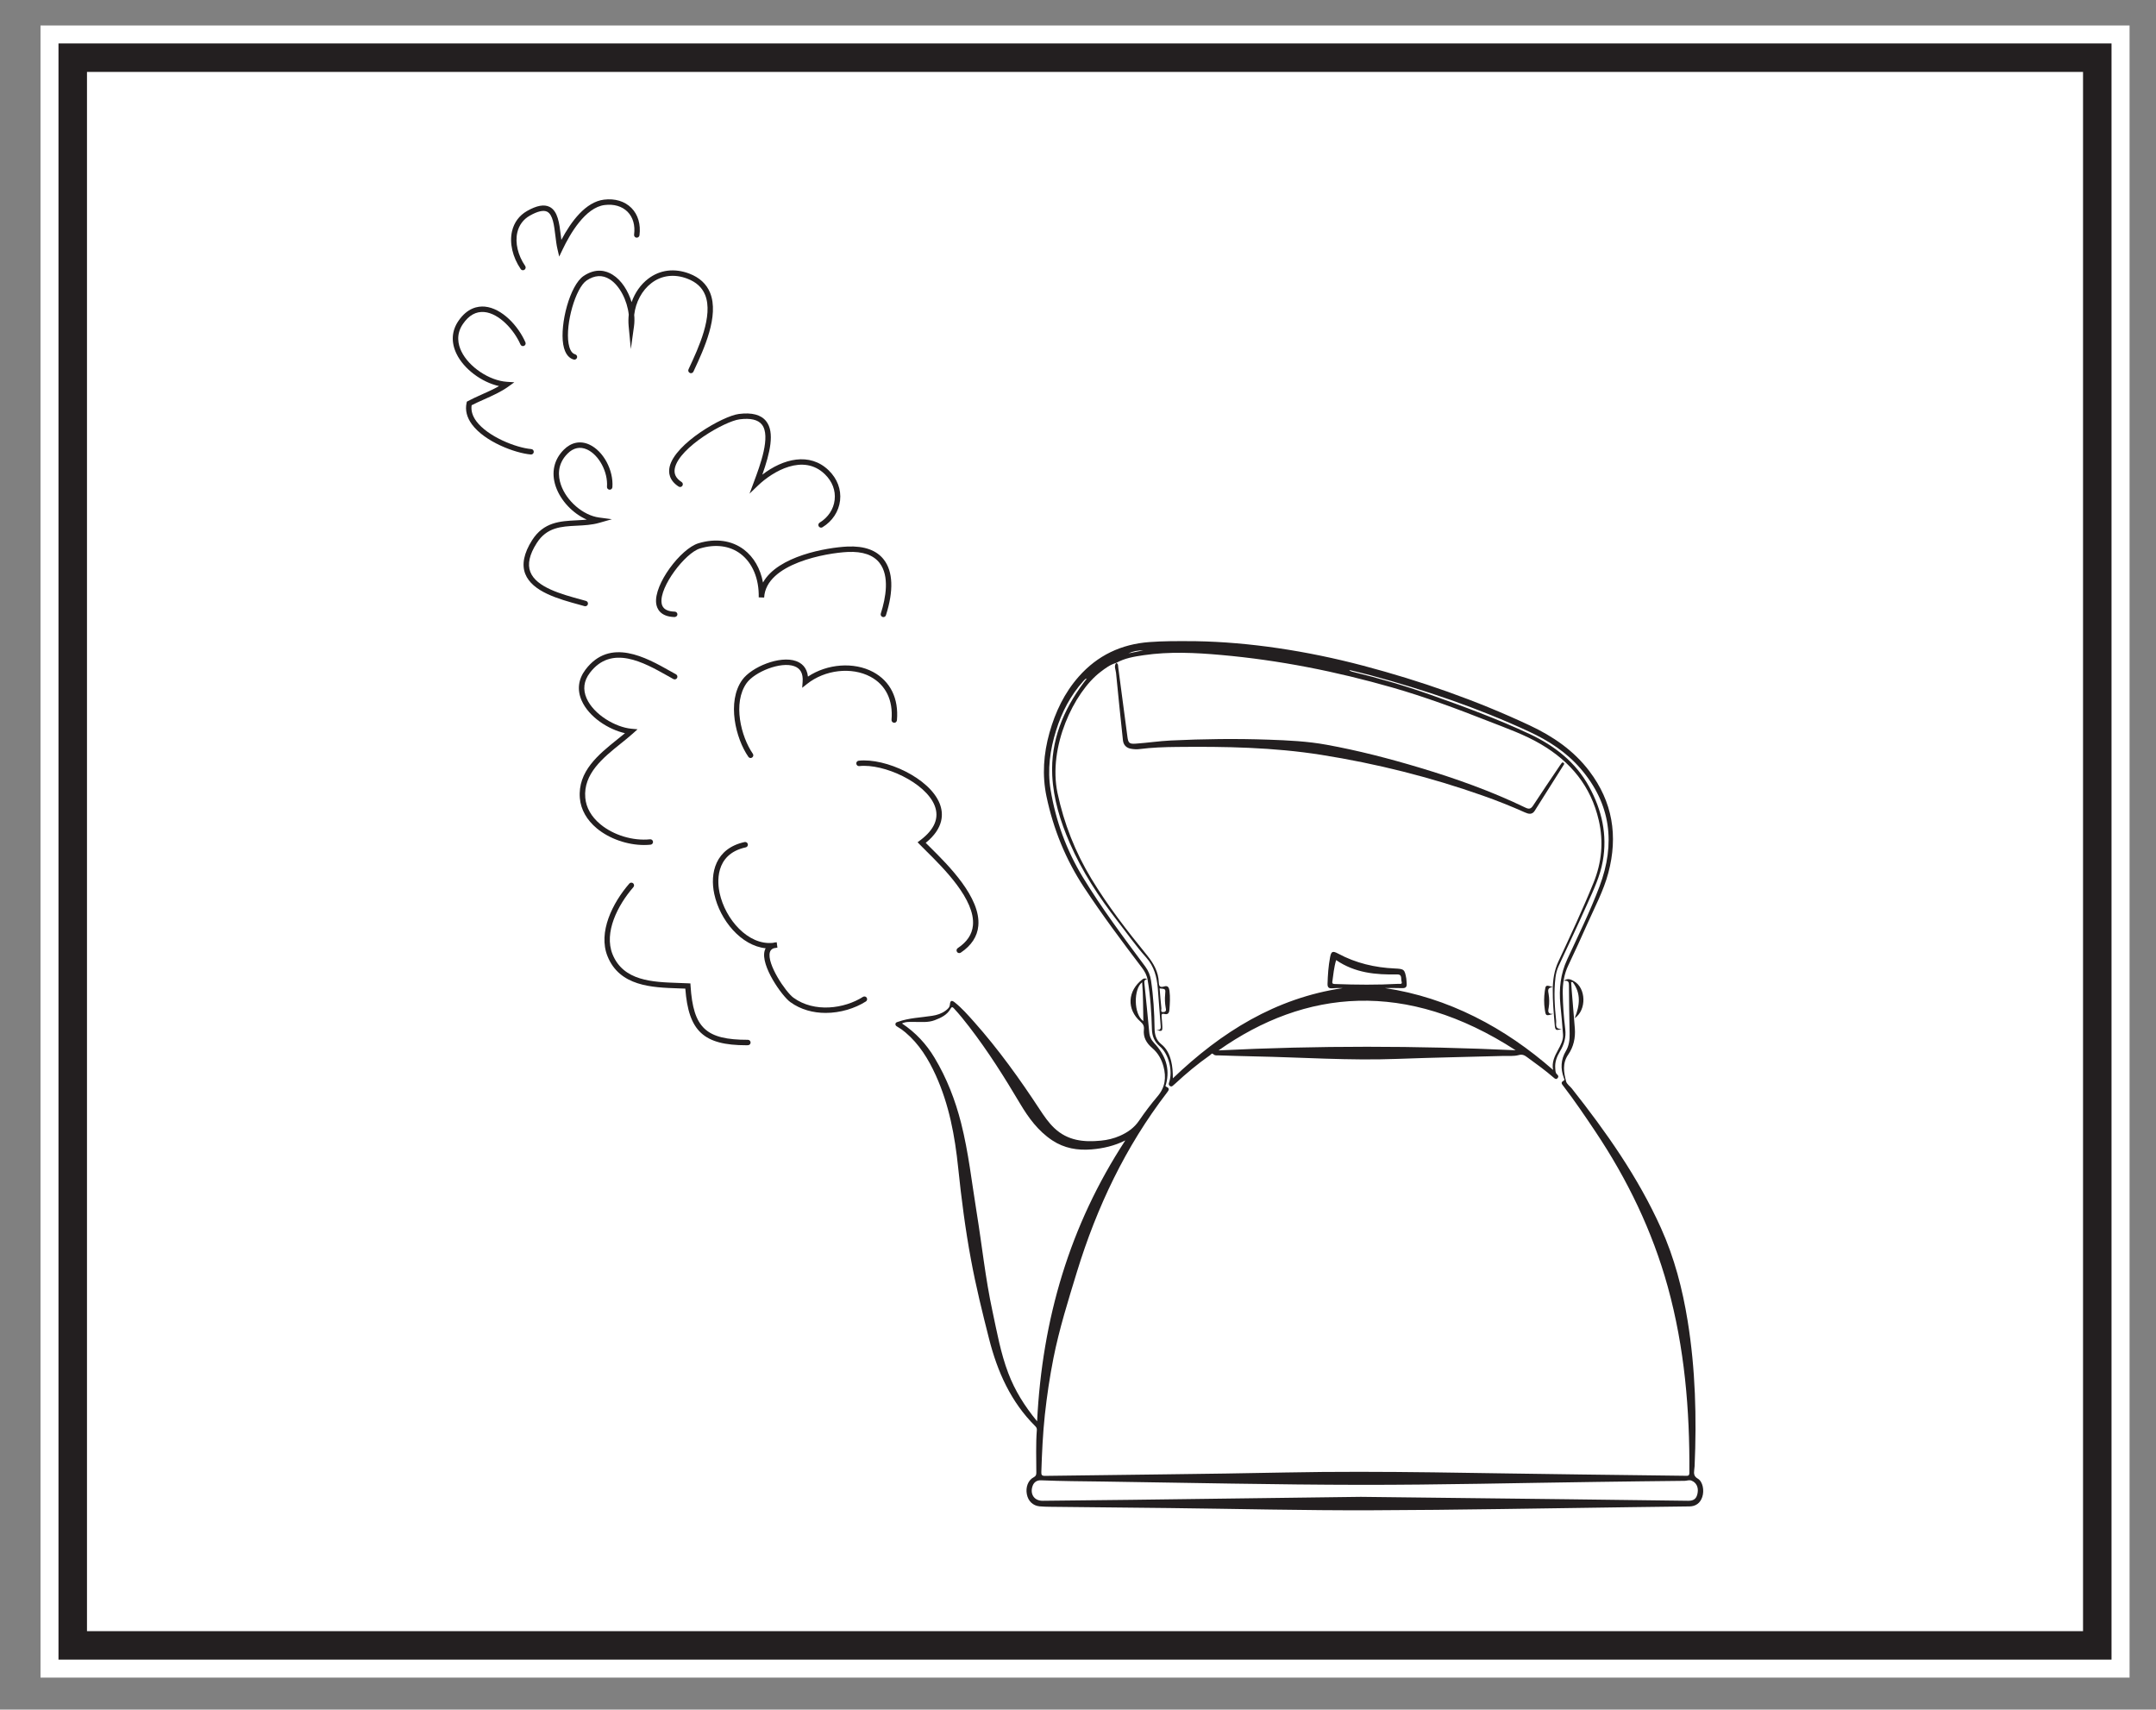 <?xml version="1.0" encoding="UTF-8"?>
<svg xmlns="http://www.w3.org/2000/svg" xmlns:xlink="http://www.w3.org/1999/xlink" width="227.051pt" height="180.056pt" viewBox="0 0 227.051 180.056" version="1.1">
<rect x="0" y="0" width="227.051" height="180.056" fill="#808080" stroke="none"/>
<g id="surface1">
<path style=" stroke:none;fill-rule:nonzero;fill:rgb(100%,100%,100%);fill-opacity:1;" d="M 224.266 176.684 L 4.266 176.684 L 4.266 2.684 L 224.266 2.684 Z M 224.266 176.684 "/>
<path style=" stroke:none;fill-rule:nonzero;fill:rgb(100%,100%,100%);fill-opacity:1;" d="M 7.66 6.074 L 220.867 6.074 L 220.867 173.293 L 7.66 173.293 Z M 7.66 6.074 "/>
<path style=" stroke:none;fill-rule:nonzero;fill:rgb(13.73%,12.16%,12.549%);fill-opacity:1;" d="M 222.367 4.574 L 6.16 4.574 L 6.16 174.793 L 222.367 174.793 Z M 219.367 171.793 L 9.16 171.793 L 9.16 7.574 L 219.367 7.574 Z M 219.367 171.793 "/>
<path style=" stroke:none;fill-rule:evenodd;fill:rgb(13.73%,12.16%,12.549%);fill-opacity:1;" d="M 120.406 107.543 C 120.379 106.16 120.395 104.816 120.281 103.457 C 119.375 104.113 119.363 106.824 120.406 107.543 M 143.309 157.648 C 150.762 157.734 157.797 157.812 164.832 157.898 C 169.148 157.949 173.469 158.012 177.785 158.062 C 178.406 158.07 178.684 157.816 178.781 157.215 C 178.879 156.609 178.625 156.133 178.137 155.941 C 177.887 155.84 177.66 155.957 177.422 155.961 C 174.336 155.988 171.246 156.035 168.156 156.074 C 159.895 156.184 151.629 156.391 143.363 156.383 C 134.285 156.371 125.207 156.164 116.129 156.035 C 113.965 156.008 111.801 155.996 109.637 155.906 C 109.25 155.887 108.902 156.055 108.746 156.492 C 108.438 157.348 108.91 158.074 109.809 158.062 C 112.898 158.035 115.984 158 119.074 157.961 C 127.293 157.855 135.508 157.746 143.309 157.648 M 109.219 149.691 C 109.754 138.938 112.648 129.066 118.508 120.109 C 117.367 120.68 116.184 120.953 114.953 121.055 C 113.473 121.176 112.09 120.941 110.824 120.109 C 109.328 119.121 108.309 117.719 107.422 116.227 C 105.77 113.441 104.047 110.707 102.066 108.137 C 101.562 107.48 101.043 106.836 100.48 106.227 C 100.355 106.094 100.254 105.973 100.113 106.227 C 99.75 106.891 99.109 107.191 98.441 107.445 C 97.73 107.719 96.988 107.621 96.254 107.629 C 95.844 107.633 95.418 107.582 94.988 107.789 C 96.434 108.75 97.551 109.961 98.414 111.398 C 99.703 113.543 100.594 115.844 101.211 118.266 C 102 121.367 102.34 124.543 102.852 127.688 C 103.414 131.152 103.773 134.645 104.516 138.082 C 104.988 140.285 105.379 142.504 106.184 144.621 C 106.875 146.445 107.891 148.078 109.219 149.691 M 120.816 103.121 C 120.508 103.195 120.492 103.34 120.516 103.543 C 120.695 105.266 120.867 106.992 121.027 108.719 C 121.066 109.172 121.242 109.531 121.551 109.859 C 122.707 111.09 123.25 112.504 122.793 114.203 C 122.77 114.281 122.668 114.398 122.84 114.465 C 123.246 114.629 123.059 114.855 122.895 115.074 C 118.527 120.766 115.508 127.125 113.41 133.965 C 112.492 136.969 111.551 139.965 110.938 143.047 C 110.547 145.02 110.254 147.008 110.035 149.004 C 109.82 151.008 109.73 153.016 109.664 155.027 C 109.656 155.328 109.703 155.441 110.051 155.438 C 118.488 155.316 126.922 155.254 135.355 155.082 C 145.758 154.875 156.156 155.18 166.555 155.293 C 170.211 155.332 173.867 155.379 177.523 155.43 C 177.766 155.434 177.91 155.438 177.91 155.109 C 177.957 148.484 177.406 141.938 175.633 135.516 C 174.004 129.629 171.391 124.227 168.008 119.168 C 166.922 117.547 165.832 115.934 164.645 114.387 C 164.5 114.199 164.316 114.012 164.648 113.832 C 164.812 113.742 164.723 113.621 164.684 113.516 C 164.332 112.539 164.363 111.605 164.91 110.684 C 165.234 110.137 165.316 109.508 165.301 108.863 C 165.266 107.172 165.234 105.484 165.227 103.793 C 165.227 103.445 165.18 103.223 164.668 103.309 C 165.113 102.973 165.441 103.164 165.738 103.328 C 167.039 104.039 167.109 106.371 165.832 107.238 C 166.375 105.902 166.527 104.617 165.613 103.426 C 165.562 103.43 165.512 103.43 165.461 103.434 C 165.477 103.711 165.492 103.992 165.516 104.27 C 165.625 105.617 165.742 106.961 165.848 108.309 C 165.922 109.301 165.723 110.242 165.152 111.07 C 164.52 111.977 164.68 112.941 164.93 113.895 C 165 114.176 165.328 114.387 165.527 114.637 C 169.152 119.223 172.508 123.98 174.922 129.344 C 176.332 132.473 177.184 135.75 177.73 139.125 C 178.551 144.195 178.684 149.301 178.461 154.422 C 178.453 154.559 178.434 154.695 178.418 154.832 C 178.375 155.203 178.383 155.492 178.801 155.734 C 179.324 156.039 179.5 156.984 179.266 157.668 C 179.051 158.301 178.59 158.648 177.918 158.656 C 175.891 158.691 173.859 158.707 171.832 158.734 C 162.676 158.852 153.52 159.035 144.363 159.062 C 137.312 159.086 130.262 158.91 123.211 158.828 C 119.004 158.781 114.793 158.742 110.582 158.695 C 110.215 158.688 109.844 158.684 109.477 158.648 C 108.777 158.578 108.281 158.098 108.141 157.383 C 107.992 156.641 108.266 155.891 108.859 155.586 C 109.094 155.465 109.137 155.328 109.137 155.094 C 109.137 153.602 109.074 152.113 109.191 150.625 C 109.207 150.457 109.152 150.332 109.035 150.215 C 106.457 147.656 105.043 144.48 104.164 141.023 C 103.457 138.242 102.77 135.461 102.25 132.637 C 101.656 129.441 101.242 126.219 100.906 122.984 C 100.562 119.633 99.949 116.336 98.543 113.238 C 97.766 111.535 96.801 109.957 95.348 108.73 C 95.078 108.5 94.793 108.297 94.484 108.121 C 94.371 108.055 94.277 107.977 94.301 107.832 C 94.324 107.684 94.438 107.664 94.562 107.621 C 95.73 107.199 96.965 107.176 98.172 106.984 C 98.68 106.906 99.16 106.754 99.574 106.445 C 99.793 106.281 100.012 106.109 100.035 105.793 C 100.066 105.383 100.219 105.309 100.543 105.57 C 101.301 106.176 101.941 106.906 102.586 107.629 C 105.152 110.512 107.395 113.645 109.508 116.867 C 109.965 117.559 110.43 118.242 111.039 118.816 C 112.441 120.141 114.141 120.312 115.938 120.133 C 116.629 120.066 117.301 119.906 117.938 119.625 C 118.75 119.266 119.441 118.785 119.961 118.023 C 120.562 117.137 121.215 116.277 121.91 115.457 C 122.719 114.508 122.832 113.461 122.527 112.316 C 122.324 111.559 121.941 110.887 121.344 110.379 C 120.727 109.852 120.375 109.246 120.465 108.418 C 120.5 108.082 120.395 107.848 120.109 107.602 C 118.625 106.312 118.73 104.348 120.316 103.141 C 120.438 103.051 120.547 103.004 120.816 103.121 "/>
<path style=" stroke:none;fill-rule:evenodd;fill:rgb(13.73%,12.16%,12.549%);fill-opacity:1;" d="M 120.41 68.496 C 119.852 68.492 119.324 68.582 118.828 68.816 C 119.355 68.711 119.883 68.602 120.41 68.496 M 122.121 104.098 C 122.18 104.805 122.23 105.508 122.309 106.207 C 122.32 106.34 122.172 106.617 122.523 106.59 C 122.871 106.559 122.793 106.312 122.758 106.117 C 122.676 105.656 122.66 105.199 122.703 104.738 C 122.758 104.156 122.762 104.156 122.121 104.098 M 140.711 101.117 C 140.473 101.91 140.418 102.66 140.309 103.398 C 140.273 103.637 140.453 103.629 140.605 103.637 C 142.824 103.719 145.047 103.742 147.27 103.617 C 147.406 103.609 147.715 103.707 147.602 103.367 C 147.512 103.09 147.691 102.613 147.152 102.625 C 144.902 102.672 142.707 102.48 140.711 101.117 M 159.613 110.613 C 148.066 103.133 137.457 104.191 128.324 110.629 C 138.75 110.109 149.18 110.129 159.613 110.613 M 117.562 69.812 C 116.926 69.988 116.41 70.375 115.898 70.766 C 113.066 72.93 110.355 78.699 111.367 83.516 C 112.047 86.738 113.234 89.734 114.926 92.535 C 116.656 95.395 118.695 98.027 120.801 100.613 C 121.484 101.457 122 102.363 122.035 103.469 C 122.047 103.883 122.18 104.02 122.582 103.895 C 122.984 103.773 123.105 103.973 123.16 104.363 C 123.246 105.027 123.203 105.676 123.152 106.336 C 123.121 106.711 122.988 106.883 122.613 106.789 C 122.324 106.715 122.312 106.875 122.332 107.086 C 122.359 107.422 122.395 107.758 122.406 108.094 C 122.426 108.621 122.359 108.664 121.762 108.461 C 122.32 108.559 122.246 108.211 122.223 107.918 C 122.129 106.648 122.027 105.379 121.93 104.105 C 121.832 102.906 121.551 101.789 120.715 100.852 C 119.625 99.641 118.695 98.301 117.695 97.016 C 115.711 94.461 113.953 91.773 112.66 88.797 C 111.668 86.516 110.934 84.156 110.812 81.668 C 110.641 78 111.965 74.801 114.121 71.898 C 114.215 71.777 114.312 71.652 114.457 71.465 C 114.332 71.508 114.301 71.508 114.281 71.527 C 114.215 71.59 114.152 71.656 114.09 71.727 C 112.738 73.238 111.824 74.988 111.223 76.918 C 110.582 78.965 110.285 81.059 110.641 83.184 C 111.184 86.453 112.297 89.523 114.02 92.363 C 116.012 95.648 118.316 98.719 120.609 101.797 C 120.941 102.246 121.133 102.727 121.215 103.266 C 121.465 104.941 121.566 106.625 121.59 108.316 C 121.598 108.973 121.75 109.543 122.301 109.98 C 122.863 110.426 123.16 111.051 123.332 111.738 C 123.477 112.312 123.512 112.906 123.516 113.57 C 128.625 108.68 134.352 105.113 141.418 104.066 C 141.043 104.051 140.672 104.055 140.309 104.086 C 139.957 104.117 139.797 104.004 139.805 103.629 C 139.832 102.691 139.895 101.758 140.07 100.836 C 140.191 100.184 140.336 100.121 140.934 100.441 C 142.793 101.438 144.793 101.906 146.891 102 C 147.863 102.047 147.93 102.09 148.098 103.055 C 148.125 103.234 148.121 103.422 148.141 103.602 C 148.168 103.969 148.004 104.086 147.645 104.07 C 147.047 104.043 146.445 104.062 145.848 104.062 C 149.164 104.559 152.309 105.586 155.305 107.078 C 158.305 108.57 161.027 110.469 163.559 112.684 C 163.398 111.883 163.723 111.242 164.07 110.598 C 164.348 110.086 164.645 109.562 164.602 108.957 C 164.531 107.902 164.426 106.848 164.324 105.793 C 164.168 104.148 164.332 102.578 165.047 101.039 C 166.223 98.496 167.461 95.977 168.449 93.352 C 170.141 88.855 169.66 84.68 166.457 80.957 C 164.953 79.211 163.07 77.996 161 77.039 C 155.633 74.551 150.051 72.664 144.344 71.121 C 143.598 70.922 142.84 70.746 142.09 70.562 C 142.172 70.668 142.27 70.707 142.375 70.734 C 145.156 71.41 147.906 72.203 150.605 73.156 C 154.16 74.414 157.707 75.715 161.117 77.32 C 163.715 78.547 165.941 80.266 167.352 82.855 C 168.691 85.309 169.293 87.914 168.789 90.707 C 168.512 92.281 167.824 93.711 167.184 95.148 C 166.199 97.359 165.16 99.547 164.141 101.746 C 163.957 102.141 163.855 102.551 163.805 102.98 C 163.625 104.488 163.719 105.988 163.879 107.484 C 163.918 107.859 163.688 108.434 164.488 108.352 C 163.863 108.57 163.781 108.52 163.73 107.953 C 163.625 106.699 163.508 105.445 163.523 104.184 C 163.535 103.176 163.68 102.211 164.109 101.281 C 165.387 98.531 166.676 95.785 167.816 92.973 C 168.684 90.828 168.887 88.648 168.367 86.391 C 167.543 82.805 165.41 80.227 162.285 78.387 C 160.543 77.359 158.648 76.699 156.777 75.965 C 153.438 74.652 150.082 73.398 146.629 72.41 C 140.715 70.719 134.711 69.523 128.578 68.98 C 125.867 68.738 123.152 68.609 120.445 69.004 C 119.445 69.152 118.445 69.312 117.547 69.82 Z M 125.965 67.531 C 131.492 67.625 137.582 68.531 143.57 70.113 C 149.582 71.703 155.438 73.746 161.078 76.391 C 163.527 77.539 165.719 79.027 167.375 81.215 C 169.828 84.449 170.41 88.043 169.375 91.93 C 168.879 93.801 167.961 95.512 167.18 97.27 C 166.523 98.738 165.863 100.207 165.168 101.656 C 164.715 102.598 164.562 103.586 164.574 104.605 C 164.594 105.867 164.68 107.125 164.836 108.375 C 164.945 109.254 164.715 110.012 164.277 110.738 C 163.949 111.289 163.727 111.867 163.785 112.523 C 163.809 112.75 163.785 112.988 163.984 113.16 C 164.121 113.277 164.156 113.422 164.02 113.559 C 163.871 113.715 163.75 113.605 163.625 113.5 C 162.758 112.746 161.824 112.07 160.895 111.395 C 160.609 111.184 160.371 111 159.934 111.121 C 159.43 111.258 158.867 111.199 158.328 111.211 C 154.598 111.316 150.863 111.383 147.133 111.523 C 142.105 111.715 137.09 111.355 132.07 111.258 C 130.824 111.234 129.582 111.191 128.34 111.152 C 128.145 111.145 127.941 111.195 127.773 111.023 C 127.621 110.871 127.531 111.062 127.434 111.129 C 126.137 112.039 124.922 113.051 123.762 114.129 C 123.668 114.211 123.578 114.293 123.484 114.371 C 123.387 114.445 123.281 114.441 123.188 114.363 C 123.082 114.273 123.059 114.18 123.109 114.039 C 123.539 112.832 123.102 111.02 122.133 110.195 C 121.559 109.703 121.328 109.113 121.309 108.383 C 121.258 106.648 121.156 104.918 120.859 103.203 C 120.777 102.715 120.559 102.312 120.266 101.926 C 118.16 99.152 116.074 96.363 114.156 93.449 C 112.227 90.516 110.934 87.324 110.211 83.902 C 109.734 81.637 109.898 79.391 110.523 77.164 C 111.141 74.977 112.094 72.973 113.602 71.262 C 115.582 69.02 118.082 67.84 121.055 67.621 C 122.465 67.516 123.879 67.512 125.965 67.531 "/>
<path style=" stroke:none;fill-rule:evenodd;fill:rgb(13.73%,12.16%,12.549%);fill-opacity:1;" d="M 117.547 69.82 C 117.785 69.898 117.742 70.125 117.762 70.285 C 118.09 72.703 118.41 75.121 118.723 77.539 C 118.812 78.242 118.902 78.375 119.625 78.32 C 120.848 78.234 122.062 78.051 123.293 77.988 C 126.73 77.824 130.172 77.781 133.609 77.902 C 135.652 77.973 137.695 78.07 139.707 78.438 C 143.012 79.039 146.262 79.879 149.48 80.844 C 153.305 81.988 157.055 83.328 160.652 85.062 C 161.043 85.25 161.23 85.184 161.461 84.832 C 162.34 83.48 163.25 82.152 164.148 80.812 C 164.227 80.699 164.293 80.578 164.383 80.473 C 164.449 80.387 164.512 80.227 164.664 80.34 C 164.793 80.434 164.691 80.535 164.637 80.617 C 163.633 82.215 162.629 83.812 161.613 85.406 C 161.344 85.824 160.961 85.73 160.59 85.562 C 159.148 84.918 157.684 84.332 156.195 83.809 C 150.645 81.848 144.957 80.422 139.145 79.5 C 134.102 78.703 129.023 78.613 123.934 78.668 C 122.613 78.68 121.297 78.727 119.984 78.895 C 119.691 78.93 119.398 78.91 119.109 78.859 C 118.621 78.777 118.312 78.465 118.258 77.969 C 118.008 75.602 117.758 73.238 117.531 70.871 C 117.5 70.523 117.273 70.156 117.559 69.812 C 117.562 69.812 117.547 69.82 117.547 69.82 "/>
<path style=" stroke:none;fill-rule:evenodd;fill:rgb(13.73%,12.16%,12.549%);fill-opacity:1;" d="M 163.578 106.785 C 162.781 107.02 162.789 107.008 162.684 106.305 C 162.586 105.664 162.594 105.027 162.684 104.383 C 162.777 103.727 162.77 103.719 163.562 103.965 C 162.902 103.984 163.039 104.375 163.086 104.688 C 163.16 105.16 163.176 105.629 163.098 106.102 C 163.043 106.426 162.922 106.828 163.578 106.785 "/>
<path style=" stroke:none;fill-rule:nonzero;fill:rgb(13.73%,12.16%,12.549%);fill-opacity:1;" d="M 86.953 106.68 C 85.645 106.68 84.328 106.34 83.227 105.539 C 82.359 104.914 80.074 101.699 80.527 100.129 C 80.551 100.043 80.586 99.957 80.633 99.871 C 78.062 99.609 75.816 96.922 75.223 94.164 C 74.746 91.957 75.336 89.355 78.414 88.684 C 78.562 88.652 78.719 88.746 78.754 88.902 C 78.789 89.059 78.691 89.211 78.535 89.242 C 75.176 89.977 75.578 93.102 75.781 94.043 C 76.383 96.844 78.797 99.574 81.398 99.301 C 81.516 99.27 81.648 99.25 81.797 99.238 L 81.871 99.805 C 81.754 99.828 81.633 99.848 81.512 99.863 C 81.211 99.957 81.121 100.141 81.078 100.285 C 80.727 101.5 82.738 104.48 83.559 105.078 C 85.762 106.676 88.91 106.242 90.879 104.992 C 91.016 104.906 91.191 104.945 91.273 105.078 C 91.359 105.211 91.32 105.387 91.188 105.473 C 90.031 106.207 88.496 106.68 86.953 106.68 "/>
<path style=" stroke:none;fill-rule:nonzero;fill:rgb(13.73%,12.16%,12.549%);fill-opacity:1;" d="M 101.023 100.379 C 100.93 100.379 100.84 100.336 100.785 100.254 C 100.695 100.121 100.73 99.945 100.863 99.855 C 101.848 99.195 102.367 98.414 102.461 97.465 C 102.719 94.75 99.367 91.438 97.57 89.656 C 97.285 89.375 97.039 89.133 96.855 88.938 L 96.633 88.703 L 96.891 88.512 C 98.422 87.371 98.938 86.137 98.43 84.848 C 97.473 82.41 93.07 80.402 90.492 80.684 C 90.34 80.703 90.195 80.59 90.18 80.434 C 90.16 80.273 90.273 80.137 90.43 80.117 C 93.266 79.809 97.902 81.945 98.961 84.637 C 99.367 85.668 99.422 87.199 97.488 88.77 C 97.633 88.914 97.793 89.074 97.973 89.25 C 99.84 91.098 103.312 94.535 103.027 97.516 C 102.922 98.633 102.301 99.582 101.18 100.332 C 101.133 100.363 101.074 100.379 101.023 100.379 "/>
<path style=" stroke:none;fill-rule:nonzero;fill:rgb(13.73%,12.16%,12.549%);fill-opacity:1;" d="M 79.047 79.832 C 78.957 79.832 78.867 79.789 78.812 79.707 C 77.48 77.793 76.516 73.91 78.164 71.609 C 79.145 70.242 82.129 69.012 83.836 69.625 C 84.371 69.816 84.98 70.258 85.086 71.258 C 87.121 69.906 89.918 69.688 91.949 70.773 C 93.766 71.75 94.656 73.555 94.457 75.859 C 94.441 76.016 94.309 76.141 94.148 76.121 C 93.992 76.105 93.875 75.969 93.887 75.812 C 94.066 73.746 93.281 72.137 91.676 71.277 C 89.688 70.211 86.875 70.531 84.988 72.035 L 84.48 72.438 L 84.527 71.793 C 84.586 70.93 84.297 70.395 83.645 70.164 C 82.211 69.645 79.473 70.766 78.629 71.941 C 77.133 74.031 78.047 77.605 79.281 79.383 C 79.371 79.512 79.34 79.691 79.207 79.781 C 79.16 79.812 79.102 79.832 79.047 79.832 "/>
<path style=" stroke:none;fill-rule:nonzero;fill:rgb(13.73%,12.16%,12.549%);fill-opacity:1;" d="M 67.832 88.996 C 66.07 88.996 64.184 88.344 62.863 87.254 C 61.793 86.367 61.172 85.266 61.066 84.074 C 60.824 81.238 63.043 79.453 65.004 77.879 C 65.281 77.656 65.555 77.434 65.816 77.219 C 64.086 76.832 62.023 75.531 61.254 73.781 C 60.758 72.656 60.898 71.531 61.66 70.523 C 64.242 67.113 68.043 69.25 70.555 70.664 C 70.773 70.789 70.988 70.906 71.191 71.02 C 71.328 71.094 71.379 71.266 71.305 71.406 C 71.23 71.543 71.055 71.594 70.918 71.52 C 70.711 71.406 70.496 71.285 70.277 71.16 C 67.793 69.766 64.398 67.855 62.113 70.871 C 61.477 71.711 61.363 72.613 61.777 73.551 C 62.535 75.27 64.824 76.594 66.492 76.75 L 67.141 76.809 L 66.656 77.246 C 66.258 77.602 65.816 77.957 65.359 78.324 C 63.512 79.809 61.418 81.492 61.637 84.023 C 61.727 85.062 62.277 86.027 63.227 86.812 C 64.605 87.957 66.652 88.582 68.457 88.395 C 68.609 88.375 68.754 88.492 68.77 88.648 C 68.785 88.805 68.672 88.945 68.516 88.961 C 68.289 88.984 68.062 88.996 67.832 88.996 "/>
<path style=" stroke:none;fill-rule:nonzero;fill:rgb(13.73%,12.16%,12.549%);fill-opacity:1;" d="M 78.598 110.086 C 74.105 110.086 72.508 108.609 72.172 104.121 C 71.926 104.109 71.676 104.102 71.418 104.094 C 68.672 104 65.254 103.887 63.977 100.707 C 62.965 98.184 64.5 95.102 66.273 93.059 C 66.375 92.938 66.555 92.926 66.676 93.027 C 66.793 93.133 66.809 93.312 66.703 93.434 C 65.039 95.348 63.59 98.211 64.504 100.496 C 65.645 103.328 68.723 103.43 71.438 103.523 C 71.785 103.531 72.125 103.547 72.453 103.562 L 72.707 103.574 L 72.723 103.828 C 73.004 108.273 74.352 109.516 78.758 109.512 L 78.762 109.512 C 78.918 109.512 79.043 109.641 79.047 109.797 C 79.047 109.953 78.922 110.082 78.762 110.082 C 78.707 110.086 78.652 110.086 78.598 110.086 "/>
<path style=" stroke:none;fill-rule:nonzero;fill:rgb(13.73%,12.16%,12.549%);fill-opacity:1;" d="M 93.031 64.992 C 93 64.992 92.973 64.988 92.945 64.977 C 92.793 64.93 92.711 64.77 92.758 64.617 C 93.289 62.953 93.695 60.68 92.633 59.297 C 91.988 58.453 90.852 58.059 89.277 58.133 C 87.055 58.234 80.668 59.336 80.473 62.934 L 79.902 62.914 C 79.945 60.957 79.25 59.289 77.996 58.336 C 76.859 57.473 75.34 57.273 73.711 57.766 C 72.16 58.238 69.441 61.797 69.672 63.492 C 69.703 63.715 69.793 64.387 71.062 64.418 C 71.219 64.422 71.344 64.555 71.34 64.711 C 71.336 64.867 71.207 64.969 71.047 64.988 C 69.52 64.953 69.176 64.082 69.105 63.57 C 68.832 61.543 71.703 57.777 73.547 57.219 C 75.352 56.672 77.055 56.906 78.34 57.879 C 79.383 58.672 80.082 59.895 80.352 61.352 C 81.91 58.547 87.082 57.664 89.25 57.562 C 91.027 57.484 92.32 57.949 93.086 58.949 C 94.047 60.195 94.121 62.219 93.301 64.793 C 93.262 64.914 93.152 64.992 93.031 64.992 "/>
<path style=" stroke:none;fill-rule:nonzero;fill:rgb(13.73%,12.16%,12.549%);fill-opacity:1;" d="M 61.637 63.848 C 61.609 63.848 61.586 63.848 61.559 63.84 L 61.086 63.707 C 58.84 63.094 56.047 62.328 55.312 60.434 C 54.93 59.441 55.176 58.25 56.035 56.895 C 57.258 54.973 59.004 54.887 60.691 54.801 C 61.059 54.781 61.43 54.762 61.797 54.727 C 60.344 54.094 59.043 52.746 58.523 51.227 C 58.035 49.777 58.332 48.41 59.367 47.371 C 60.152 46.582 61.109 46.387 62.062 46.82 C 63.535 47.496 64.625 49.512 64.492 51.312 C 64.477 51.469 64.344 51.59 64.184 51.574 C 64.027 51.562 63.91 51.426 63.922 51.27 C 64.039 49.715 63.078 47.914 61.824 47.34 C 61.094 47.008 60.387 47.156 59.77 47.773 C 58.652 48.898 58.77 50.172 59.066 51.043 C 59.648 52.762 61.414 54.281 63.086 54.504 L 64.441 54.684 L 63.125 55.059 C 62.332 55.289 61.512 55.328 60.723 55.367 C 59.105 55.449 57.582 55.527 56.52 57.203 C 55.758 58.398 55.531 59.414 55.848 60.23 C 56.473 61.855 59.113 62.578 61.234 63.156 L 61.711 63.289 C 61.863 63.328 61.953 63.488 61.91 63.641 C 61.875 63.766 61.762 63.848 61.637 63.848 "/>
<path style=" stroke:none;fill-rule:nonzero;fill:rgb(13.73%,12.16%,12.549%);fill-opacity:1;" d="M 86.469 55.57 C 86.371 55.57 86.277 55.523 86.223 55.434 C 86.141 55.301 86.184 55.125 86.32 55.043 C 87.211 54.5 87.789 53.629 87.898 52.648 C 88.012 51.66 87.648 50.703 86.871 49.949 C 84.598 47.734 81.379 49.648 79.836 51.125 L 78.934 51.992 L 79.371 50.82 C 80.055 48.992 81.199 45.93 80.234 44.715 C 79.828 44.199 79.039 44.016 77.883 44.164 C 76.344 44.359 71.574 47.086 71.074 49.285 C 70.938 49.887 71.168 50.371 71.781 50.766 C 71.914 50.852 71.949 51.027 71.863 51.16 C 71.781 51.293 71.605 51.332 71.469 51.246 C 70.441 50.578 70.387 49.742 70.52 49.16 C 71.074 46.711 76.121 43.812 77.812 43.598 C 79.18 43.422 80.145 43.68 80.684 44.359 C 81.617 45.535 81.082 47.715 80.281 49.992 C 82.469 48.305 85.273 47.598 87.273 49.539 C 88.176 50.422 88.602 51.547 88.469 52.711 C 88.336 53.867 87.66 54.895 86.613 55.531 C 86.566 55.559 86.516 55.57 86.469 55.57 "/>
<path style=" stroke:none;fill-rule:nonzero;fill:rgb(13.73%,12.16%,12.549%);fill-opacity:1;" d="M 72.766 39.305 C 72.727 39.305 72.684 39.297 72.648 39.277 C 72.504 39.211 72.441 39.043 72.508 38.898 L 72.594 38.711 C 73.547 36.664 75.145 33.238 74.254 31.051 C 73.93 30.262 73.316 29.703 72.379 29.348 C 71.016 28.828 69.676 28.992 68.609 29.809 C 67.605 30.574 66.945 31.82 66.789 33.16 C 66.828 33.574 66.82 33.977 66.77 34.344 L 66.434 36.766 L 66.203 34.328 C 66.168 33.93 66.172 33.527 66.215 33.137 C 66.055 31.633 65.25 30.062 64.211 29.414 C 63.441 28.93 62.625 28.973 61.781 29.539 C 60.617 30.32 59.531 34.102 59.875 36.176 C 59.953 36.633 60.133 37.199 60.566 37.316 C 60.719 37.355 60.812 37.512 60.77 37.664 C 60.73 37.816 60.574 37.906 60.422 37.867 C 60.02 37.762 59.5 37.395 59.312 36.27 C 58.957 34.129 60.008 30.039 61.465 29.062 C 62.77 28.191 63.84 28.508 64.512 28.93 C 65.469 29.527 66.152 30.641 66.516 31.82 C 66.863 30.832 67.469 29.961 68.266 29.355 C 69.496 28.414 71.027 28.223 72.582 28.812 C 73.664 29.223 74.402 29.902 74.781 30.836 C 75.766 33.254 74.105 36.82 73.113 38.953 L 73.027 39.137 C 72.977 39.242 72.875 39.305 72.766 39.305 "/>
<path style=" stroke:none;fill-rule:nonzero;fill:rgb(13.73%,12.16%,12.549%);fill-opacity:1;" d="M 55.93 47.867 C 55.922 47.867 55.914 47.867 55.906 47.867 C 54.223 47.723 51.043 46.516 49.703 44.699 C 49.16 43.961 48.969 43.199 49.137 42.43 L 49.164 42.305 L 49.277 42.242 C 49.738 41.996 50.23 41.773 50.754 41.539 C 51.363 41.266 51.988 40.988 52.555 40.664 C 50.723 40.254 48.855 38.871 48.078 37.266 C 47.488 36.047 47.559 34.848 48.281 33.793 C 49.219 32.426 50.312 32.227 51.062 32.293 C 52.859 32.465 54.57 34.312 55.332 36.051 C 55.398 36.195 55.332 36.363 55.188 36.426 C 55.043 36.492 54.875 36.426 54.812 36.281 C 54.133 34.734 52.57 33.012 51.008 32.863 C 50.129 32.785 49.379 33.203 48.754 34.117 C 47.992 35.223 48.246 36.305 48.594 37.016 C 49.387 38.656 51.531 40.086 53.371 40.211 L 54.164 40.262 L 53.52 40.727 C 52.766 41.266 51.859 41.672 50.988 42.062 C 50.52 42.27 50.074 42.469 49.668 42.68 C 49.586 43.238 49.75 43.801 50.16 44.359 C 51.359 45.977 54.34 47.16 55.953 47.297 C 56.109 47.309 56.227 47.449 56.211 47.605 C 56.199 47.754 56.074 47.867 55.93 47.867 "/>
<path style=" stroke:none;fill-rule:nonzero;fill:rgb(13.73%,12.16%,12.549%);fill-opacity:1;" d="M 55.074 28.461 C 54.98 28.461 54.891 28.418 54.836 28.336 C 53.98 27.082 53.637 25.594 53.922 24.355 C 54.137 23.426 54.684 22.688 55.508 22.219 C 56.527 21.641 57.301 21.5 57.879 21.789 C 58.75 22.23 58.906 23.52 59.055 24.766 C 59.074 24.934 59.098 25.102 59.117 25.266 C 60.148 23.316 61.676 21.266 63.602 21.027 C 64.758 20.883 65.789 21.191 66.496 21.902 C 67.195 22.605 67.492 23.629 67.344 24.785 C 67.32 24.941 67.176 25.047 67.023 25.031 C 66.867 25.012 66.754 24.867 66.777 24.711 C 66.906 23.734 66.66 22.879 66.09 22.305 C 65.512 21.723 64.652 21.469 63.672 21.594 C 61.641 21.844 60.023 24.645 59.242 26.289 L 58.891 27.023 L 58.707 26.234 C 58.605 25.805 58.547 25.309 58.488 24.832 C 58.355 23.734 58.223 22.602 57.621 22.297 C 57.234 22.105 56.617 22.246 55.789 22.715 C 55.109 23.102 54.656 23.715 54.48 24.48 C 54.227 25.57 54.539 26.891 55.309 28.012 C 55.398 28.141 55.363 28.32 55.234 28.41 C 55.184 28.441 55.129 28.461 55.074 28.461 "/>
</g>
</svg>
